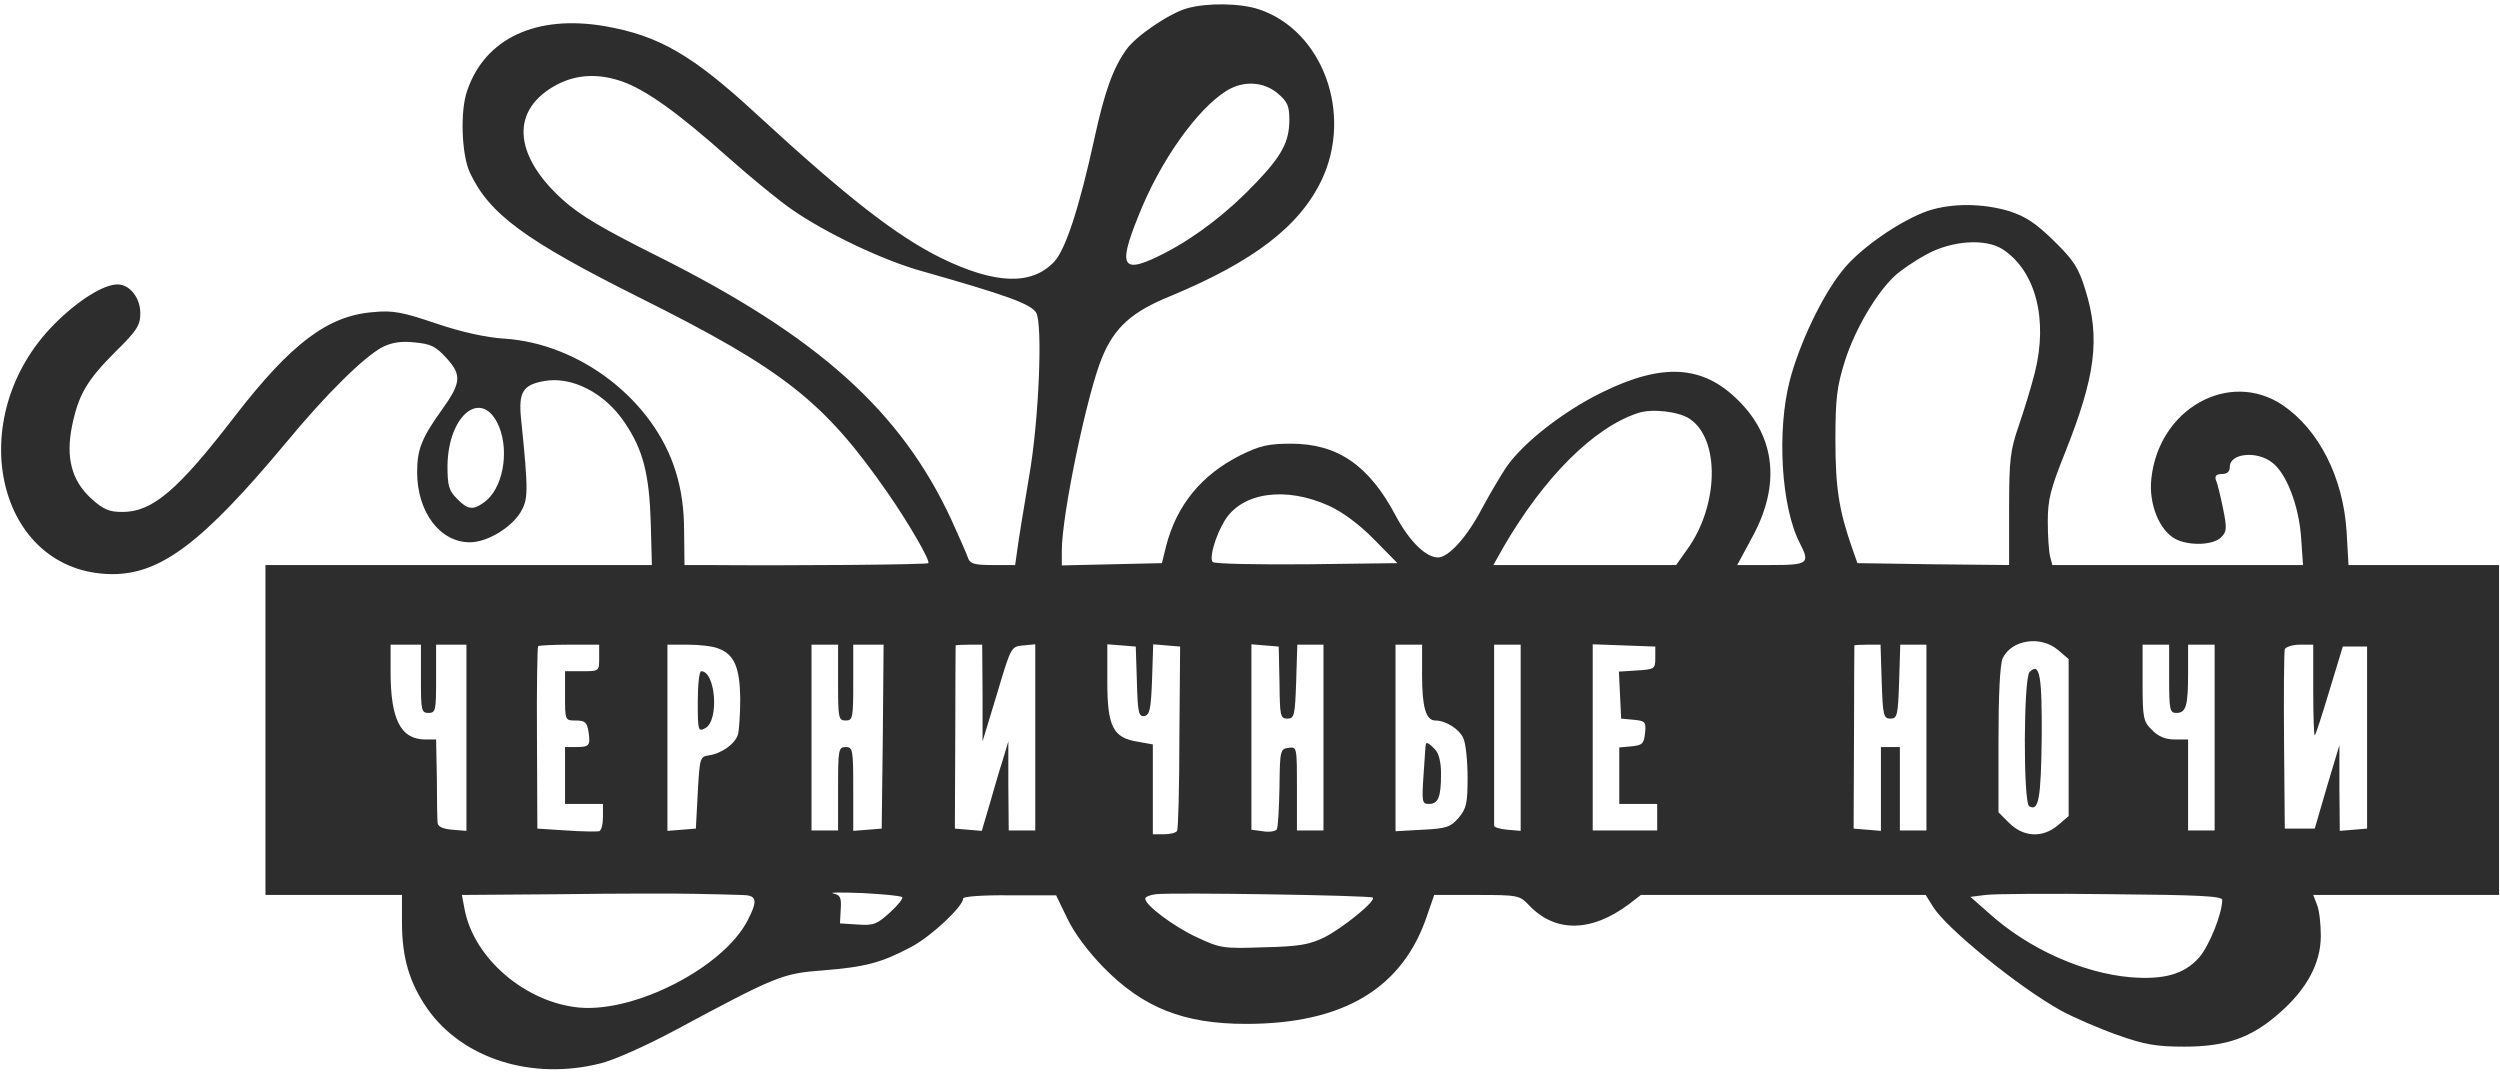 <?xml version="1.0" encoding="UTF-8"?> <svg xmlns="http://www.w3.org/2000/svg" width="879" height="378" viewBox="0 0 879 378" fill="none"> <g clip-path="url(#clip0_1000_69)"> <path d="M417.333 2.933C411.2 4.667 399.333 12.667 396 17.467C391.333 24 388.4 32.133 384.8 48.667C379.467 73.067 374.667 87.733 370.667 92C362.8 100.4 350 100 331.067 90.8C315.333 83.067 297.867 69.467 266 40.133C243.467 19.333 231.733 12.533 212.667 9.2C188.533 5.067 170.533 13.467 164.267 31.867C161.733 38.933 162.267 54.4 165.2 60.667C172 75.2 184.4 84.4 224.933 104.667C275.6 130 289.733 141.067 312.133 173.333C319.2 183.467 327.2 197.2 326.4 198C326 198.533 278.933 198.933 248 198.667H240.667L240.533 186.933C240.533 179.067 239.6 172.267 237.6 165.867C230 140.933 204.133 120.8 177.333 119.067C170.933 118.667 162.4 116.8 153.333 113.733C141.6 109.733 138 109.067 131.333 109.733C115.333 110.933 102.4 120.667 82.533 146.4C62.533 172.4 53.6 180 43.067 180C38.4 180 36.4 179.2 32.133 175.333C25.2 169.067 23.067 160.933 25.333 149.733C27.6 138.8 30.533 133.733 40.533 123.733C48.133 116.267 49.333 114.4 49.333 110.133C49.333 104.667 45.6 100 41.333 100C36.4 100 27.467 105.6 19.2 113.867C-13.733 146.933 -1.2 201.6 39.467 201.867C56.533 201.867 71.2 190.8 100.267 156C114.8 138.4 128 125.467 134.533 122C137.867 120.4 141.067 119.867 145.867 120.4C151.467 120.933 153.2 121.733 157.067 126C162.4 131.867 162.133 134.667 155.333 144.133C148.267 154 146.667 158 146.667 166C146.667 180 154.667 190.667 165.2 190.667C171.2 190.667 179.467 185.733 182.933 180.267C185.733 175.6 185.867 173.2 183.2 147.2C182.267 137.867 183.867 135.333 191.2 134C200.933 132.133 212.667 138.133 219.6 148.533C226.133 158.133 228.267 166.667 228.8 183.6L229.2 198.667H161.2H93.333V256.667V314.667H117.333H141.333V324.4C141.333 336.8 144 345.6 150.267 354.667C162.667 372.267 187.067 380 211.2 373.867C215.733 372.8 227.333 367.6 236.8 362.533C273.067 343.067 275.067 342.267 289.2 341.2C304.267 340 309.867 338.533 320.4 332.933C327.467 329.2 338.667 318.667 338.667 315.867C338.667 315.2 346 314.667 355.067 314.8H371.333L375.333 323.067C377.733 328.133 382.667 334.667 388 340.133C402 354.4 416.267 360 438.133 360C472.4 360 493.333 347.467 501.867 321.6L504.267 314.667H519.2C533.6 314.667 534.267 314.8 537.467 318.133C546.667 328 559.467 327.867 572.8 317.867L576.933 314.667H627.067H677.067L679.733 318.933C684.533 326.533 709.733 347.067 724.667 355.333C729.067 357.733 738 361.6 744.4 363.867C754.133 367.333 758.267 368 768 368C782.667 368 791.467 364.933 801.2 356.4C811.067 347.867 816 338.667 816 329.067C816 324.933 815.467 320 814.667 318.133L813.333 314.667H846H878.667V256.667V198.667H852.133H825.733L825.067 186.933C823.867 167.867 815.333 151.067 802.533 142.4C783.733 129.867 758.933 143.733 756.4 168.4C755.467 177.2 759.2 186.4 764.8 189.467C769.6 192 778.133 191.733 780.933 188.933C782.933 186.933 783.067 185.867 781.6 178.667C780.667 174.133 779.6 169.733 779.067 168.667C778.667 167.333 779.333 166.667 781.2 166.667C783.067 166.667 784 165.867 784 164.133C784 159.333 793.6 158.4 798.933 162.667C804 166.533 808.267 177.867 809.067 188.933L809.733 198.667H765.6H721.6L720.8 195.6C720.4 194 720 188.533 720 183.467C720 175.6 720.933 172 726 159.333C736.8 132.267 738.533 118.933 733.2 101.867C730.8 94.133 729.2 91.6 722.133 84.667C715.867 78.533 712.267 76.133 706.533 74.267C697.2 71.467 686.4 71.333 677.867 74.133C668.267 77.467 653.867 87.333 647.733 95.2C640.667 104 632.8 120.533 629.333 133.6C624.667 151.467 626.267 178.267 632.8 190.933C636.533 198.133 635.733 198.667 622.667 198.667H610.8L616.267 188.533C626 170.533 624.267 153.733 611.2 140.8C598.8 128.4 584.667 127.467 563.467 137.867C549.733 144.533 535.467 155.733 529.6 164.267C527.467 167.467 523.733 173.867 521.2 178.533C515.867 188.8 509.333 196 505.6 196C501.333 196 495.467 190.267 490.667 181.2C481.333 163.6 470.267 156 454 156C446 156 443.067 156.667 436.267 160C422.4 166.933 413.733 177.6 410 192L408.533 198L390.933 198.4L373.333 198.8V193.6C373.333 180.933 382.267 138.267 387.467 125.733C391.867 115.067 398 109.6 411.467 104.133C440.667 92 456.933 79.6 464.667 63.333C475.733 40.133 465.2 10.933 442.8 3.333C436.133 1.067 424.4 0.933 417.333 2.933ZM218.8 28.667C227.2 31.6 238.8 40 256 55.333C264.267 62.667 274.4 70.933 278.533 73.733C290.667 82.133 310.667 91.6 324.133 95.333C353.733 103.733 362.267 106.8 364.267 109.867C366.667 113.467 365.333 147.6 361.867 167.333C360 178.4 358.133 189.867 357.733 192.933L356.933 198.667H349.067C342.8 198.667 341.067 198.267 340.4 196.267C340 195.067 337.333 188.933 334.533 182.8C316.8 144.533 287.733 118.4 231.333 90.133C211.867 80.4 204.133 75.867 197.733 70.133C180.267 54.267 179.467 38.4 195.867 29.733C202.8 26.133 210.4 25.733 218.8 28.667ZM449.2 32.8C452.667 35.733 453.333 37.2 453.333 42.133C453.333 49.867 450.667 54.8 441.467 64.4C431.867 74.533 420.8 83.067 409.867 88.8C394.667 96.667 392.8 94.4 400.133 76.267C407.733 56.8 420.933 38.267 431.333 31.867C437.2 28.267 444.267 28.667 449.2 32.8ZM704.267 87.733C715.733 95.333 720.133 112.267 715.467 130.933C714.267 135.733 711.733 144 709.867 149.467C706.8 158.4 706.4 161.333 706.4 179.067V198.667L679.733 198.4L653.067 198L651.2 192.667C646.533 179.333 645.333 171.333 645.333 154.667C645.333 140 645.867 135.867 648.667 126.933C652.133 116 659.6 103.2 666.133 97.067C668.267 95.067 673.333 91.6 677.333 89.467C686.267 84.533 698.267 83.733 704.267 87.733ZM175.467 150C179.2 159.2 176.667 172.133 170.133 176.667C166.267 179.467 164.4 179.2 160.667 175.333C157.867 172.533 157.333 170.933 157.333 163.733C157.6 145.467 169.733 136.267 175.467 150ZM594 147.2C604.8 154.267 604.4 177.733 593.2 193.2L589.333 198.667H557.2H525.067L528.667 192.267C542.933 167.733 560.4 150.267 576 145.2C580.8 143.6 590.133 144.667 594 147.2ZM467.333 177.867C472 180 478 184.4 483.067 189.6L491.333 198L459.467 198.4C441.867 198.533 427.067 198.267 426.4 197.6C425.067 196.267 427.333 188.4 430.667 182.933C436.8 173.067 452.133 170.933 467.333 177.867ZM723.6 228.533L727.333 231.733V259.333V286.933L723.6 290.133C718.267 294.667 711.6 294.4 706.533 289.467L702.667 285.6V260.133C702.667 244.4 703.2 233.6 704.133 231.467C707.2 224.933 717.467 223.333 723.6 228.533ZM148 238.667C148 249.733 148.133 250.667 150.667 250.667C153.2 250.667 153.333 249.733 153.333 238.667V226.667H158.667H164V259.467V292.133L159.067 291.733C155.733 291.467 154 290.667 153.867 289.333C153.733 288.267 153.6 281.2 153.6 273.6L153.333 260H149.6C140.933 260 137.333 253.067 137.333 236.267V226.667H142.667H148V238.667ZM210.667 231.333C210.667 236 210.667 236 204.667 236H198.667V244.667C198.667 253.333 198.667 253.333 202.533 253.333C205.733 253.333 206.4 254 206.933 257.333C207.6 262.133 207.333 262.667 202.4 262.667H198.667V272.667V282.667H205.333H212V287.2C212 289.733 211.467 292 210.667 292.267C210 292.4 204.8 292.4 199.2 292L188.933 291.333L188.8 259.6C188.667 242.133 188.933 227.467 189.2 227.2C189.467 226.933 194.533 226.667 200.267 226.667H210.667V231.333ZM252.533 228C258.133 230 260.133 234.667 260.267 245.6C260.267 251.067 259.867 256.8 259.467 258.267C258.4 261.6 253.733 264.933 249.2 265.6C246.133 266 246 266.533 245.333 278.667L244.667 291.333L239.733 291.733L234.667 292.133V259.467V226.667H241.867C245.867 226.667 250.667 227.2 252.533 228ZM294.667 240C294.667 252.4 294.8 253.333 297.333 253.333C299.867 253.333 300 252.4 300 240V226.667H305.333H310.667L310.4 258.933L310 291.333L305.067 291.733L300 292.133V277.467C300 263.6 299.867 262.667 297.333 262.667C294.8 262.667 294.667 263.6 294.667 277.333V292H290H285.333V259.333V226.667H290H294.667V240ZM345.467 243.6V260.667L350.533 244C355.467 227.467 355.467 227.333 359.733 226.933L364 226.533V259.2V292H359.333H354.667L354.533 276.267V260.667L352.533 267.333C351.333 270.933 349.333 278.133 347.867 283.067L345.2 292.133L340.4 291.733L335.733 291.333L335.867 259.333C335.867 241.733 336 227.2 336 226.933C336 226.8 338.133 226.667 340.667 226.667H345.333L345.467 243.6ZM399.733 239.733C400 250.667 400.4 252.133 402.4 251.733C404.267 251.333 404.667 249.333 405.067 238.933L405.467 226.533L410.133 226.933L414.933 227.333L414.667 259.2C414.667 276.667 414.267 291.6 413.867 292.133C413.467 292.8 411.467 293.333 409.2 293.333H405.333V277.467V261.733L400.133 260.8C391.333 259.467 389.333 255.467 389.333 239.733V226.533L394.4 226.933L399.333 227.333L399.733 239.733ZM449.867 240C450 251.733 450.133 252.667 452.667 252.667C455.067 252.667 455.333 251.6 455.733 239.6L456.133 226.667H460.667H465.333V259.333V292H460.667H456V277.2C456 262.667 456 262.533 453.067 262.933C450.133 263.333 450 263.867 449.867 276.8C449.733 284.267 449.333 290.933 448.933 291.6C448.533 292.267 446.267 292.667 444 292.267L440 291.733V259.067V226.533L444.8 226.933L449.6 227.333L449.867 240ZM500 237.467C500 248.533 501.333 253.333 504.667 253.333C508.267 253.333 513.067 256.267 514.533 259.6C515.333 261.333 516 267.467 516 273.333C516 282.533 515.6 284.267 512.8 287.6C510 290.8 508.533 291.333 500.133 291.733L490.667 292.267V259.467V226.667H495.333H500V237.467ZM534.667 259.467V292.133L530 291.733C527.333 291.467 525.333 290.933 525.333 290.267C525.333 289.733 525.333 275.2 525.333 258V226.667H530H534.667V259.467ZM582 231.333C582 235.2 581.733 235.333 575.6 235.733L569.2 236.133L569.6 244.4L570 252.667L574.4 253.067C578.533 253.467 578.8 253.867 578.4 257.733C578 261.467 577.467 262 573.733 262.4L569.333 262.8V272.8V282.667H576H582.667V287.333V292H571.333H560V259.333V226.533L571.067 226.933L582 227.333V231.333ZM661.6 239.6C662 251.6 662.267 252.667 664.667 252.667C667.067 252.667 667.333 251.6 667.733 239.6L668.133 226.667H672.667H677.333V259.333V292H672.667H668V277.333V262.667H664.667H661.333V277.467V292.133L656.533 291.733L651.733 291.333L651.867 259.333C651.867 241.733 652 227.2 652 226.933C652 226.8 654.133 226.667 656.667 226.667H661.2L661.6 239.6ZM762.667 238.667C762.667 249.6 762.933 250.667 765.2 250.667C768.667 250.667 769.333 248.133 769.333 236.533V226.667H774H778.667V259.333V292H774H769.333V276V260H764.667C761.333 260 758.8 258.933 756.667 256.667C753.6 253.733 753.333 252.533 753.333 240V226.667H758H762.667V238.667ZM813.333 242.933C813.333 251.867 813.6 258.8 813.867 258.533C814.267 258.267 816.533 251.067 819.067 242.667L823.733 227.333H828H832.267V259.333V291.333L827.467 291.733L822.667 292.133L822.533 277.067V262L818.133 276.667L813.867 291.333H808.667H803.333L803.067 260.667C802.933 243.733 803.067 229.2 803.333 228.267C803.733 227.467 806 226.667 808.667 226.667H813.333V242.933ZM260.4 314.667C266.133 314.667 266.667 316.267 262.8 323.733C254.267 340.133 223.467 356 203.733 354.267C184.8 352.533 166.533 336.933 163.333 319.6L162.4 314.667L197.467 314.4C216.8 314.133 237.733 314.133 244 314.267C250.267 314.4 257.6 314.533 260.4 314.667ZM317.2 315.467C317.6 315.867 315.733 318.267 312.933 320.8C308.4 324.933 307.2 325.467 301.6 325.067L295.333 324.667L295.6 319.733C295.867 315.6 295.467 314.667 292.933 314.133C291.333 313.733 296 313.733 303.2 314C310.4 314.4 316.8 314.933 317.2 315.467ZM482.667 315.6C483.867 316.8 472.133 326.267 465.6 329.6C460.4 332.133 456.667 332.8 444.267 333.067C430 333.6 428.933 333.333 420.933 329.6C412.8 325.867 402.667 318.267 402.667 316C402.667 315.333 404.267 314.667 406.4 314.4C412.267 313.733 481.867 314.8 482.667 315.6ZM781.333 316.4C781.333 321.2 776.8 332.533 773.2 336.667C768 342.533 760.933 344.533 749.067 343.6C732.4 342.133 713.467 333.733 699.6 321.333L692.8 315.333L698.133 314.667C700.933 314.267 720.933 314.133 742.4 314.4C773.067 314.667 781.333 315.067 781.333 316.4Z" fill="#2D2D2D"></path> <path d="M713.6 236.267C711.467 238.4 711.333 282.133 713.467 283.467C716.8 285.467 717.6 280.8 717.867 259.467C718 237.467 717.2 232.667 713.6 236.267Z" fill="#2D2D2D"></path> <path d="M245.333 246.667C245.333 257.067 245.467 257.334 248 256C252.933 253.334 251.6 236 246.533 236C245.867 236 245.333 240.8 245.333 246.667Z" fill="#2D2D2D"></path> <path d="M501.333 261.6C501.2 261.867 500.933 266.667 500.533 272.267C499.867 282 500 282.667 502.4 282.667C505.733 282.667 506.667 280.267 506.667 272C506.667 267.867 505.867 264.8 504.533 263.467C502.667 261.467 501.467 260.8 501.333 261.6Z" fill="#2D2D2D"></path> </g> <defs> <clipPath id="clip0_1000_69"> <rect width="878.667" height="377.333" fill="white"></rect> </clipPath> </defs> </svg> 